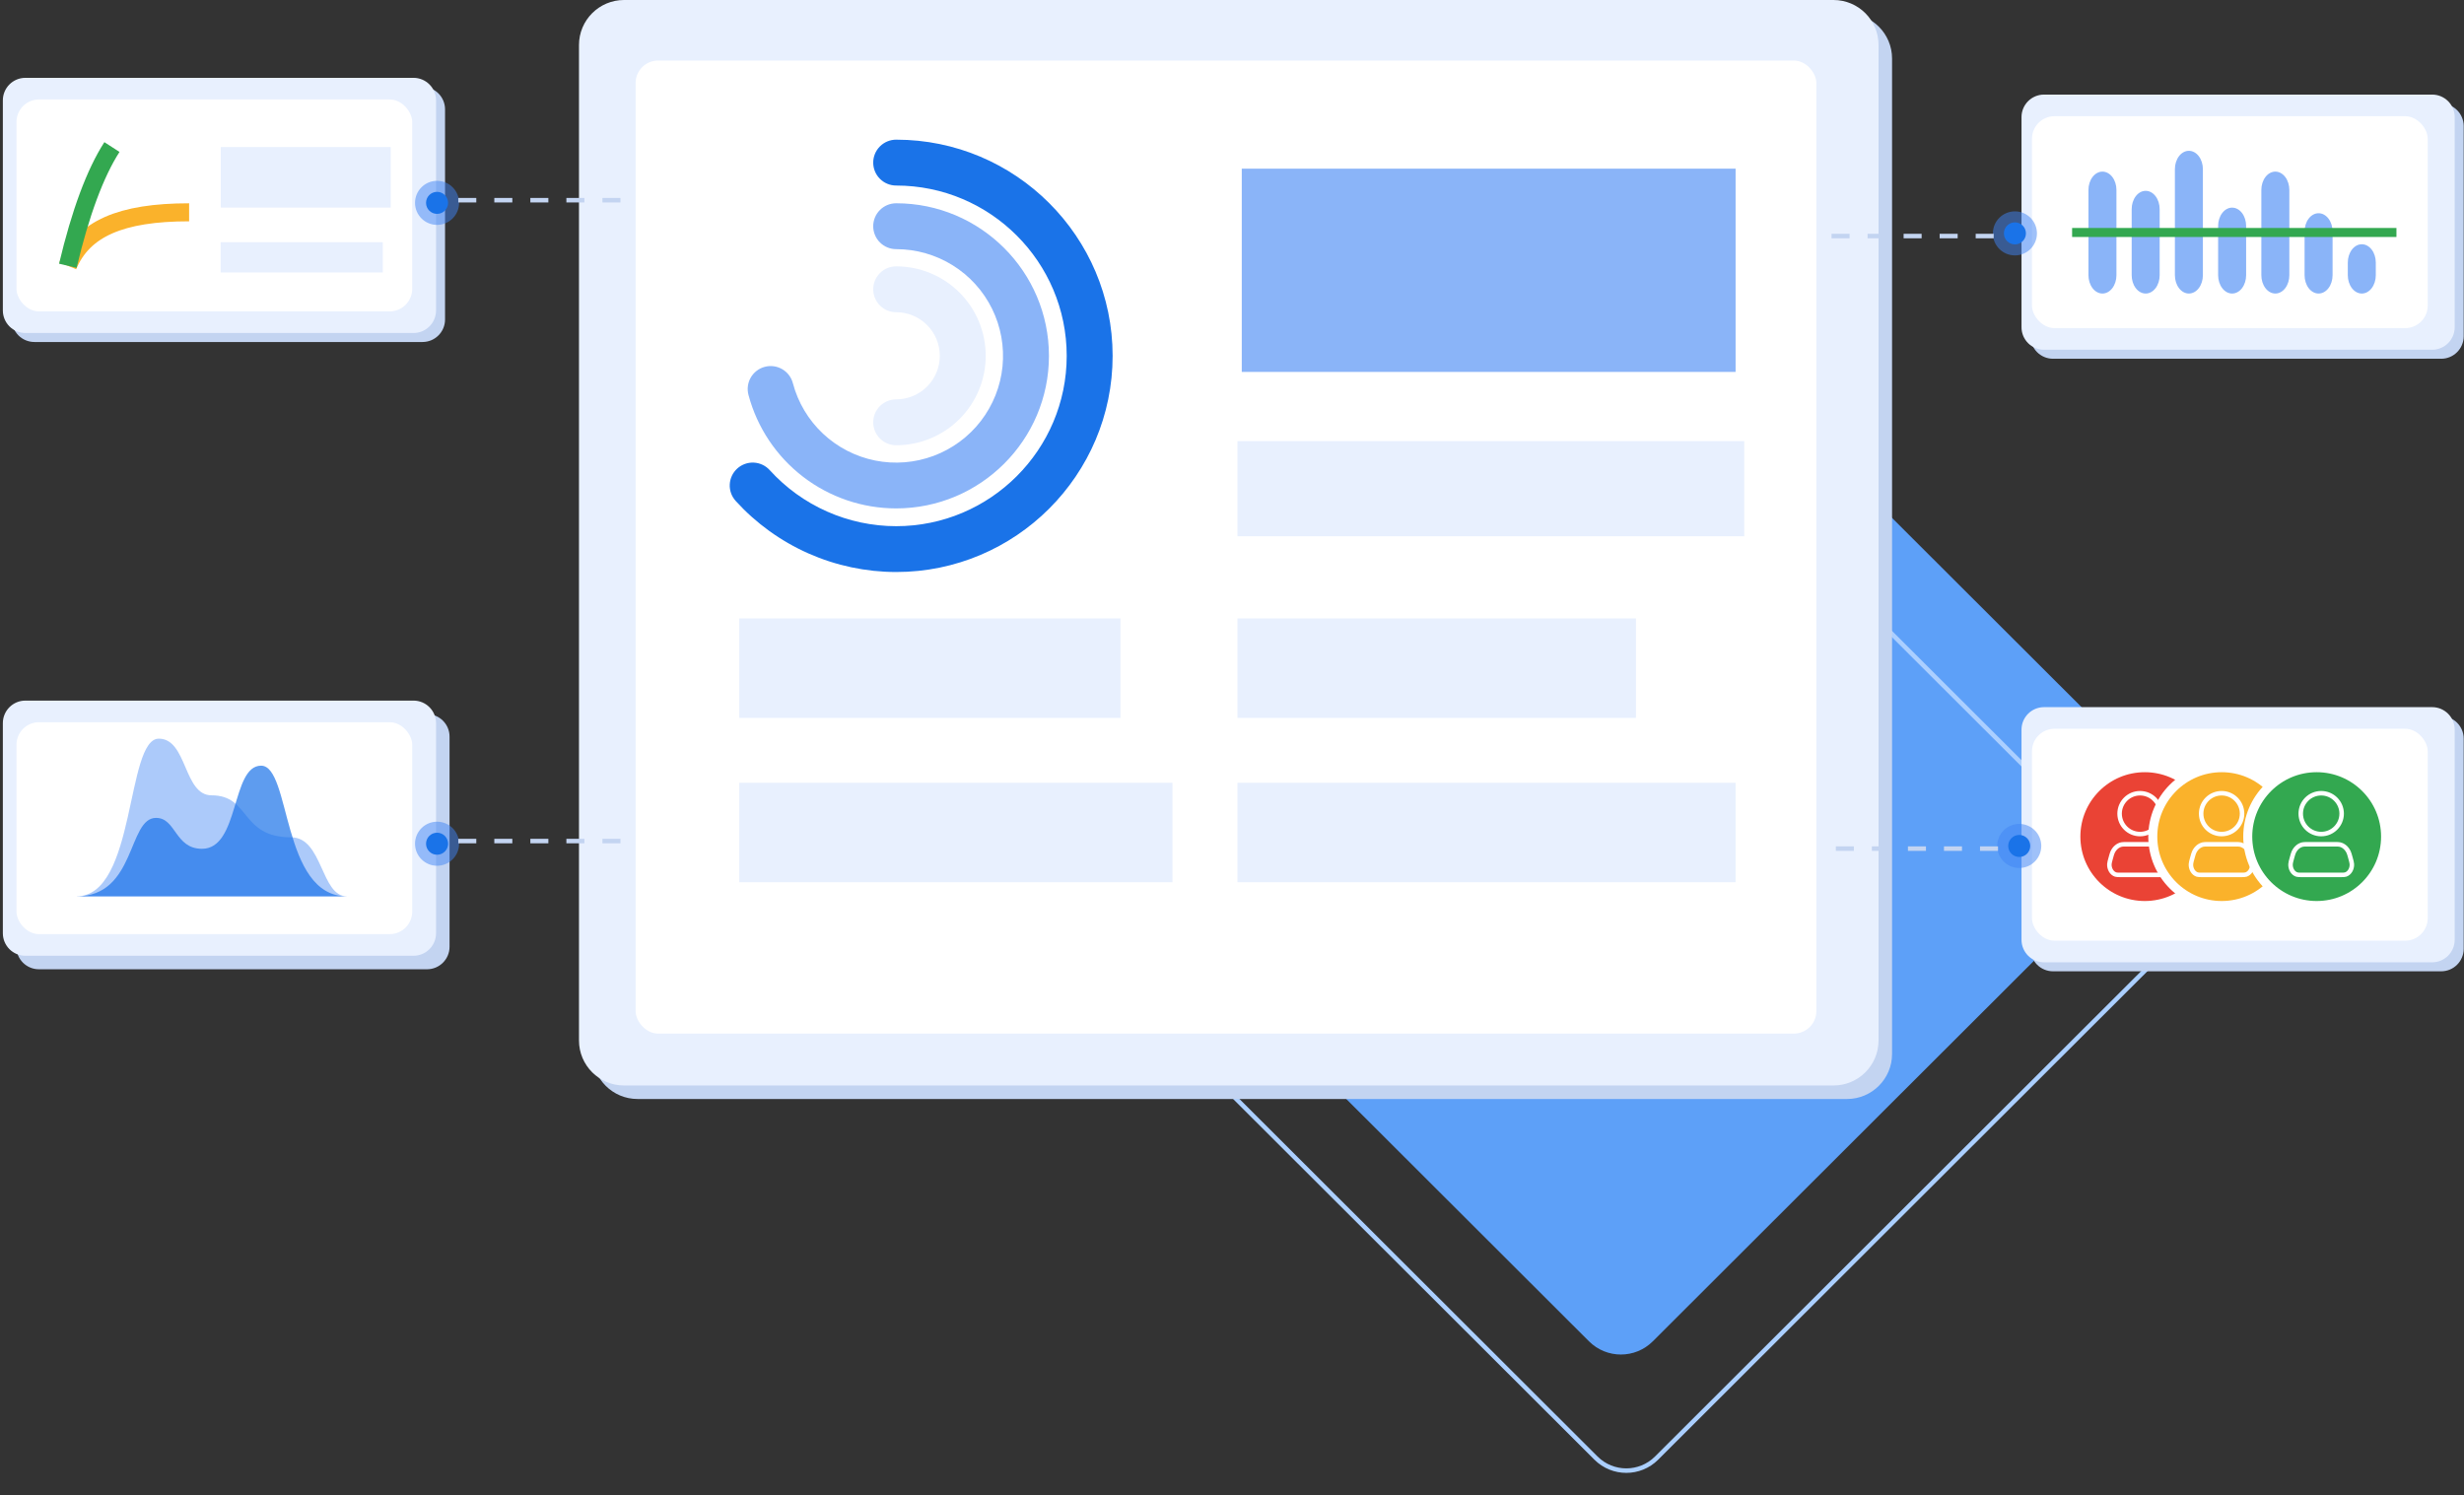 <svg width="547" height="332" viewBox="0 0 547 332" fill="none" xmlns="http://www.w3.org/2000/svg">
<rect x="0" y="0" width="547" height="332" fill="#333333" stroke="none"/>
<path d="M366.911 297.805L477.943 186.947C481.851 183.045 481.851 176.718 477.943 172.816L311.933 7.066C308.025 3.164 301.689 3.164 297.78 7.066L186.748 117.924C182.84 121.827 182.84 128.153 186.748 132.055L352.758 297.805C356.666 301.708 363.003 301.708 366.911 297.805Z" fill="#5DA0F8"/>
<path d="M478.786 212.869L367.754 323.728C364.041 327.435 358.022 327.435 354.309 323.728L185.068 154.752C181.355 151.044 181.355 145.034 185.068 141.327L296.1 30.468C299.813 26.761 305.833 26.761 309.546 30.468L478.786 199.444C482.499 203.152 482.499 209.162 478.786 212.869Z" stroke="#ABCFFF"/>
<path d="M410.032 3H141.533C136.01 3 131.533 7.478 131.533 13.001V234C131.533 239.523 136.01 244 141.533 244H410.032C415.555 244 420.032 239.523 420.032 234V13.001C420.032 7.478 415.555 3 410.032 3Z" fill="#C3D4F1"/>
<path d="M407.032 0H138.533C133.01 0 128.533 4.478 128.533 10.001V231C128.533 236.523 133.01 241 138.533 241H407.032C412.555 241 417.032 236.523 417.032 231V10.001C417.032 4.478 412.555 0 407.032 0Z" fill="#E8F0FE"/>
<rect x="141.104" y="13.442" width="262.124" height="216.036" rx="5" fill="white"/>
<path d="M385.297 37.446H275.668V82.573H385.297V37.446Z" fill="#8AB4F8"/>
<path d="M387.22 97.936H274.705V119.06H387.22V97.936Z" fill="#E8F0FE"/>
<path d="M248.741 137.303H164.115V159.387H248.741V137.303Z" fill="#E8F0FE"/>
<path d="M260.281 173.79H164.115V195.873H260.281V173.79Z" fill="#E8F0FE"/>
<path d="M363.18 137.303H274.707V159.387H363.18V137.303Z" fill="#E8F0FE"/>
<path d="M385.298 173.79H274.707V195.873H385.298V173.79Z" fill="#E8F0FE"/>
<g clip-path="url(#clip0_0_2124)">
<path d="M198.947 126.998C192.235 126.993 185.597 125.586 179.461 122.867C173.326 120.149 167.826 116.179 163.317 111.213C162.409 110.211 161.937 108.891 162.004 107.542C162.071 106.193 162.672 104.926 163.675 104.019C164.677 103.113 165.999 102.641 167.35 102.708C168.7 102.775 169.969 103.375 170.876 104.377C174.428 108.292 178.76 111.422 183.594 113.565C188.428 115.709 193.658 116.819 198.947 116.824C219.823 116.824 236.804 99.86 236.804 79.009C236.804 58.158 219.823 41.194 198.947 41.194C197.595 41.194 196.298 40.658 195.343 39.703C194.387 38.748 193.85 37.453 193.85 36.102C193.85 34.752 194.387 33.456 195.343 32.502C196.298 31.547 197.595 31.01 198.947 31.01C225.453 31.01 246.999 52.541 246.999 79.009C246.999 105.477 225.443 126.998 198.947 126.998Z" fill="#1A73E8"/>
<path d="M198.947 112.876C191.473 112.874 184.208 110.406 178.281 105.856C172.354 101.306 168.096 94.929 166.169 87.715C165.99 87.066 165.942 86.389 166.027 85.722C166.112 85.054 166.328 84.41 166.664 83.827C166.999 83.244 167.447 82.733 167.981 82.323C168.515 81.914 169.125 81.614 169.776 81.442C170.427 81.269 171.106 81.227 171.773 81.318C172.44 81.409 173.082 81.631 173.663 81.972C174.244 82.312 174.751 82.764 175.156 83.301C175.561 83.839 175.856 84.451 176.022 85.103C177.161 89.379 179.475 93.252 182.703 96.282C185.931 99.312 189.944 101.379 194.287 102.249C198.631 103.118 203.131 102.755 207.279 101.201C211.426 99.647 215.056 96.965 217.756 93.457C220.455 89.948 222.118 85.755 222.555 81.352C222.993 76.948 222.187 72.511 220.229 68.541C218.272 64.571 215.241 61.229 211.48 58.891C207.718 56.554 203.377 55.315 198.947 55.315C197.595 55.315 196.299 54.779 195.343 53.824C194.387 52.869 193.85 51.574 193.85 50.223C193.85 48.873 194.387 47.578 195.343 46.623C196.299 45.668 197.595 45.131 198.947 45.131C217.649 45.131 232.862 60.331 232.862 79.01C232.862 97.69 217.649 112.876 198.947 112.876Z" fill="#8AB4F8"/>
<path d="M198.949 98.852C197.597 98.852 196.3 98.316 195.345 97.361C194.389 96.406 193.852 95.111 193.852 93.76C193.852 92.41 194.389 91.115 195.345 90.16C196.3 89.205 197.597 88.668 198.949 88.668C201.517 88.668 203.981 87.649 205.797 85.835C207.613 84.02 208.634 81.559 208.634 78.994C208.634 76.428 207.613 73.967 205.797 72.153C203.981 70.338 201.517 69.319 198.949 69.319C197.597 69.319 196.3 68.783 195.345 67.828C194.389 66.873 193.852 65.578 193.852 64.227C193.852 62.877 194.389 61.582 195.345 60.627C196.3 59.672 197.597 59.135 198.949 59.135C204.221 59.135 209.278 61.227 213.006 64.952C216.734 68.676 218.828 73.727 218.828 78.994C218.828 84.26 216.734 89.311 213.006 93.036C209.278 96.76 204.221 98.852 198.949 98.852Z" fill="#E8F0FE"/>
</g>
<path d="M541.934 159H455.768C453.006 159 450.768 161.239 450.768 164V210.65C450.768 213.411 453.006 215.65 455.768 215.65H541.934C544.695 215.65 546.934 213.411 546.934 210.65V164C546.934 161.239 544.695 159 541.934 159Z" fill="#C3D4F1"/>
<path d="M539.934 157H453.768C451.006 157 448.768 159.239 448.768 162V208.65C448.768 211.411 451.006 213.65 453.768 213.65H539.934C542.695 213.65 544.934 211.411 544.934 208.65V162C544.934 159.239 542.695 157 539.934 157Z" fill="#E8F0FE"/>
<rect x="451.094" y="161.801" width="87.85" height="47.048" rx="5" fill="white"/>
<circle cx="448.264" cy="187.818" r="4.891" fill="#4185F4" fill-opacity="0.5"/>
<circle cx="448.264" cy="187.817" r="2.446" fill="#1A73E8"/>
<line x1="443.555" y1="188.409" x2="404.188" y2="188.409" stroke="#C3D4F1" stroke-dasharray="4 4"/>
<circle cx="476.137" cy="185.743" r="15.3" fill="#EA4335" stroke="white" stroke-width="2"/>
<path d="M479.624 180.645C479.624 183.149 477.591 185.178 475.084 185.178C472.576 185.178 470.544 183.149 470.544 180.645C470.544 178.141 472.576 176.112 475.084 176.112C477.591 176.112 479.624 178.141 479.624 180.645ZM472.039 187.445H478.129C478.676 187.445 478.95 187.445 479.195 187.497C480.043 187.678 480.776 188.313 481.187 189.223C481.305 189.486 481.392 189.798 481.565 190.423C481.773 191.174 481.877 191.549 481.891 191.852C481.941 192.92 481.363 193.884 480.505 194.165C480.261 194.245 479.932 194.245 479.274 194.245H470.894C470.236 194.245 469.907 194.245 469.663 194.165C468.805 193.884 468.227 192.92 468.276 191.852C468.29 191.549 468.395 191.174 468.603 190.423C468.776 189.798 468.862 189.486 468.981 189.223C469.392 188.313 470.125 187.678 470.973 187.497C471.218 187.445 471.492 187.445 472.039 187.445Z" stroke="white" stroke-linecap="round" stroke-linejoin="round"/>
<circle cx="493.214" cy="185.743" r="15.3" fill="#FAB22B" stroke="white" stroke-width="2"/>
<path d="M497.73 180.645C497.73 183.149 495.697 185.178 493.19 185.178C490.682 185.178 488.65 183.149 488.65 180.645C488.65 178.141 490.682 176.112 493.19 176.112C495.697 176.112 497.73 178.141 497.73 180.645ZM490.145 187.445H496.235C496.782 187.445 497.056 187.445 497.301 187.497C498.149 187.678 498.882 188.313 499.293 189.223C499.411 189.486 499.498 189.798 499.671 190.423C499.879 191.174 499.983 191.549 499.997 191.852C500.047 192.92 499.469 193.884 498.611 194.165C498.367 194.245 498.038 194.245 497.38 194.245H489C488.342 194.245 488.012 194.245 487.769 194.165C486.911 193.884 486.333 192.92 486.382 191.852C486.396 191.549 486.5 191.174 486.709 190.423C486.882 189.798 486.968 189.486 487.087 189.223C487.498 188.313 488.231 187.678 489.079 187.497C489.324 187.445 489.597 187.445 490.145 187.445Z" stroke="white" stroke-linecap="round" stroke-linejoin="round"/>
<circle cx="514.292" cy="185.743" r="15.3" fill="#33A850" stroke="white" stroke-width="2"/>
<path d="M519.839 180.645C519.839 183.149 517.806 185.178 515.299 185.178C512.791 185.178 510.758 183.149 510.758 180.645C510.758 178.141 512.791 176.112 515.299 176.112C517.806 176.112 519.839 178.141 519.839 180.645ZM512.254 187.445H518.343C518.891 187.445 519.165 187.445 519.41 187.497C520.258 187.678 520.991 188.313 521.401 189.223C521.52 189.486 521.607 189.798 521.78 190.423C521.988 191.174 522.092 191.549 522.106 191.852C522.156 192.92 521.578 193.884 520.719 194.165C520.476 194.245 520.147 194.245 519.489 194.245H511.109C510.45 194.245 510.121 194.245 509.878 194.165C509.02 193.884 508.442 192.92 508.491 191.852C508.505 191.549 508.609 191.174 508.817 190.423C508.991 189.798 509.077 189.486 509.196 189.223C509.607 188.313 510.34 187.678 511.188 187.497C511.433 187.445 511.706 187.445 512.254 187.445Z" stroke="white" stroke-linecap="round" stroke-linejoin="round"/>
<path d="M541.934 23H455.768C453.006 23 450.768 25.239 450.768 28V74.65C450.768 77.411 453.006 79.65 455.768 79.65H541.934C544.695 79.65 546.934 77.411 546.934 74.65V28C546.934 25.239 544.695 23 541.934 23Z" fill="#C3D4F1"/>
<path d="M539.934 21H453.768C451.006 21 448.768 23.239 448.768 26V72.65C448.768 75.411 451.006 77.65 453.768 77.65H539.934C542.695 77.65 544.934 75.411 544.934 72.65V26C544.934 23.239 542.695 21 539.934 21Z" fill="#E8F0FE"/>
<rect x="451.094" y="25.801" width="87.85" height="47.048" rx="5" fill="white"/>
<g clip-path="url(#clip1_0_2124)">
<path d="M466.736 65.169C465.912 65.169 465.122 64.74 464.539 63.976C463.956 63.213 463.629 62.177 463.629 61.097V42.173C463.629 41.094 463.956 40.058 464.539 39.294C465.122 38.531 465.912 38.102 466.736 38.102C467.56 38.102 468.35 38.531 468.933 39.294C469.515 40.058 469.843 41.094 469.843 42.173V61.097C469.843 62.177 469.515 63.213 468.933 63.976C468.35 64.74 467.56 65.169 466.736 65.169Z" fill="#8AB4F8"/>
<path d="M476.332 65.17C475.508 65.17 474.717 64.741 474.135 63.977C473.552 63.214 473.225 62.178 473.225 61.098V46.441C473.225 45.361 473.552 44.326 474.135 43.562C474.717 42.799 475.508 42.37 476.332 42.37C477.156 42.37 477.946 42.799 478.529 43.562C479.111 44.326 479.439 45.361 479.439 46.441V61.098C479.439 62.178 479.111 63.214 478.529 63.977C477.946 64.741 477.156 65.17 476.332 65.17Z" fill="#8AB4F8"/>
<path d="M485.927 65.169C485.103 65.169 484.313 64.741 483.73 63.977C483.148 63.214 482.82 62.178 482.82 61.098V37.554C482.82 36.474 483.148 35.439 483.73 34.675C484.313 33.912 485.103 33.483 485.927 33.483C486.751 33.483 487.542 33.912 488.124 34.675C488.707 35.439 489.034 36.474 489.034 37.554V61.098C489.034 62.178 488.707 63.214 488.124 63.977C487.542 64.741 486.751 65.169 485.927 65.169Z" fill="#8AB4F8"/>
<path d="M495.525 65.17C494.701 65.17 493.911 64.741 493.328 63.978C492.745 63.214 492.418 62.178 492.418 61.099V50.17C492.418 49.09 492.745 48.054 493.328 47.291C493.911 46.527 494.701 46.098 495.525 46.098C496.349 46.098 497.139 46.527 497.722 47.291C498.305 48.054 498.632 49.09 498.632 50.17V61.099C498.632 62.178 498.305 63.214 497.722 63.978C497.139 64.741 496.349 65.17 495.525 65.17Z" fill="#8AB4F8"/>
<path d="M505.119 65.169C504.295 65.169 503.504 64.74 502.922 63.976C502.339 63.213 502.012 62.177 502.012 61.097V42.173C502.012 41.094 502.339 40.058 502.922 39.294C503.504 38.531 504.295 38.102 505.119 38.102C505.943 38.102 506.733 38.531 507.316 39.294C507.898 40.058 508.226 41.094 508.226 42.173V61.097C508.226 62.177 507.898 63.213 507.316 63.976C506.733 64.74 505.943 65.169 505.119 65.169Z" fill="#8AB4F8"/>
<path d="M514.716 65.169C513.892 65.169 513.102 64.74 512.519 63.977C511.937 63.213 511.609 62.178 511.609 61.098V51.412C511.609 50.332 511.937 49.296 512.519 48.533C513.102 47.769 513.892 47.34 514.716 47.34C515.54 47.34 516.331 47.769 516.913 48.533C517.496 49.296 517.823 50.332 517.823 51.412V61.098C517.823 62.178 517.496 63.213 516.913 63.977C516.331 64.74 515.54 65.169 514.716 65.169Z" fill="#8AB4F8"/>
<path d="M524.312 65.17C523.488 65.17 522.698 64.741 522.115 63.977C521.532 63.214 521.205 62.178 521.205 61.098V58.298C521.205 57.219 521.532 56.183 522.115 55.419C522.698 54.656 523.488 54.227 524.312 54.227C525.136 54.227 525.926 54.656 526.509 55.419C527.092 56.183 527.419 57.219 527.419 58.298V61.098C527.419 62.178 527.092 63.214 526.509 63.977C525.926 64.741 525.136 65.17 524.312 65.17Z" fill="#8AB4F8"/>
</g>
<circle cx="447.305" cy="51.816" r="4.891" fill="#4185F4" fill-opacity="0.5"/>
<circle cx="447.305" cy="51.815" r="2.446" fill="#1A73E8"/>
<line x1="442.596" y1="52.407" x2="403.229" y2="52.407" stroke="#C3D4F1" stroke-dasharray="4 4"/>
<line x1="460.002" y1="51.614" x2="532.002" y2="51.614" stroke="#33A850" stroke-width="2"/>
<path d="M94.799 158.547H8.633C5.871 158.547 3.633 160.786 3.633 163.547V210.197C3.633 212.958 5.871 215.197 8.633 215.197H94.799C97.56 215.197 99.799 212.958 99.799 210.197V163.547C99.799 160.786 97.56 158.547 94.799 158.547Z" fill="#C3D4F1"/>
<path d="M91.799 155.547H5.633C2.871 155.547 0.633 157.786 0.633 160.547V207.197C0.633 209.958 2.871 212.197 5.633 212.197H91.799C94.56 212.197 96.799 209.958 96.799 207.197V160.547C96.799 157.786 94.56 155.547 91.799 155.547Z" fill="#E8F0FE"/>
<rect x="3.66" y="160.348" width="87.85" height="47.048" rx="5" fill="white"/>
<circle cx="97.027" cy="187.324" r="4.891" transform="rotate(-180 97.027 187.324)" fill="#4185F4" fill-opacity="0.5"/>
<circle cx="97.027" cy="187.324" r="2.446" transform="rotate(-180 97.027 187.324)" fill="#1A73E8"/>
<line x1="101.736" y1="186.731" x2="141.103" y2="186.731" stroke="#C3D4F1" stroke-dasharray="4 4"/>
<g clip-path="url(#clip2_0_2124)">
<path opacity="0.7" d="M77 199.001C71.212 199.001 71.657 185.904 64.644 185.904C53.29 185.904 55.63 176.578 46.967 176.578C40.711 176.578 41.601 164 35.256 164C27.909 164 30.247 199.001 17 199.001H77Z" fill="#8AB4F8"/>
<path opacity="0.7" d="M17 199.001C30.247 199.001 28.314 181.586 34.643 181.586C39.098 181.586 38.809 188.449 44.847 188.449C53.216 188.449 51.3 169.995 57.963 169.995C64.625 169.995 62.421 199.001 77.003 199.001H17Z" fill="#1A73E8"/>
</g>
<path d="M93.799 19.282H7.633C4.871 19.282 2.633 21.52 2.633 24.282V70.931C2.633 73.693 4.871 75.931 7.633 75.931H93.799C96.56 75.931 98.799 73.693 98.799 70.931V24.282C98.799 21.52 96.56 19.282 93.799 19.282Z" fill="#C3D4F1"/>
<path d="M91.799 17.282H5.633C2.871 17.282 0.633 19.52 0.633 22.282V68.931C0.633 71.693 2.871 73.931 5.633 73.931H91.799C94.56 73.931 96.799 71.693 96.799 68.931V22.282C96.799 19.52 94.56 17.282 91.799 17.282Z" fill="#E8F0FE"/>
<rect x="3.658" y="22.084" width="87.85" height="47.048" rx="5" fill="white"/>
<path d="M86.737 32.645H49.016V46.087H86.737V32.645Z" fill="#E8F0FE"/>
<path d="M84.981 53.77H48.986V60.491H84.981V53.77Z" fill="#E8F0FE"/>
<circle cx="97.027" cy="45.039" r="4.891" transform="rotate(-180 97.027 45.039)" fill="#4185F4" fill-opacity="0.5"/>
<circle cx="97.027" cy="45.039" r="2.446" transform="rotate(-180 97.027 45.039)" fill="#1A73E8"/>
<line x1="101.736" y1="44.448" x2="141.103" y2="44.448" stroke="#C3D4F1" stroke-dasharray="4 4"/>
<path d="M41.985 47.135C26.799 47.135 18.494 50.796 15.059 59.006" stroke="#FAB22B" stroke-width="4"/>
<path d="M15.059 59.008C17.842 47.271 21.137 38.402 24.85 32.647" stroke="#33A850" stroke-width="4"/>
<defs>
<clipPath id="clip0_0_2124">
<rect width="85" height="96" fill="white" transform="translate(162 31)"/>
</clipPath>
<clipPath id="clip1_0_2124">
<rect width="63.79" height="31.685" fill="white" transform="translate(463.629 33.483)"/>
</clipPath>
<clipPath id="clip2_0_2124">
<rect width="60" height="35" fill="white" transform="translate(17 164)"/>
</clipPath>
</defs>
</svg>
